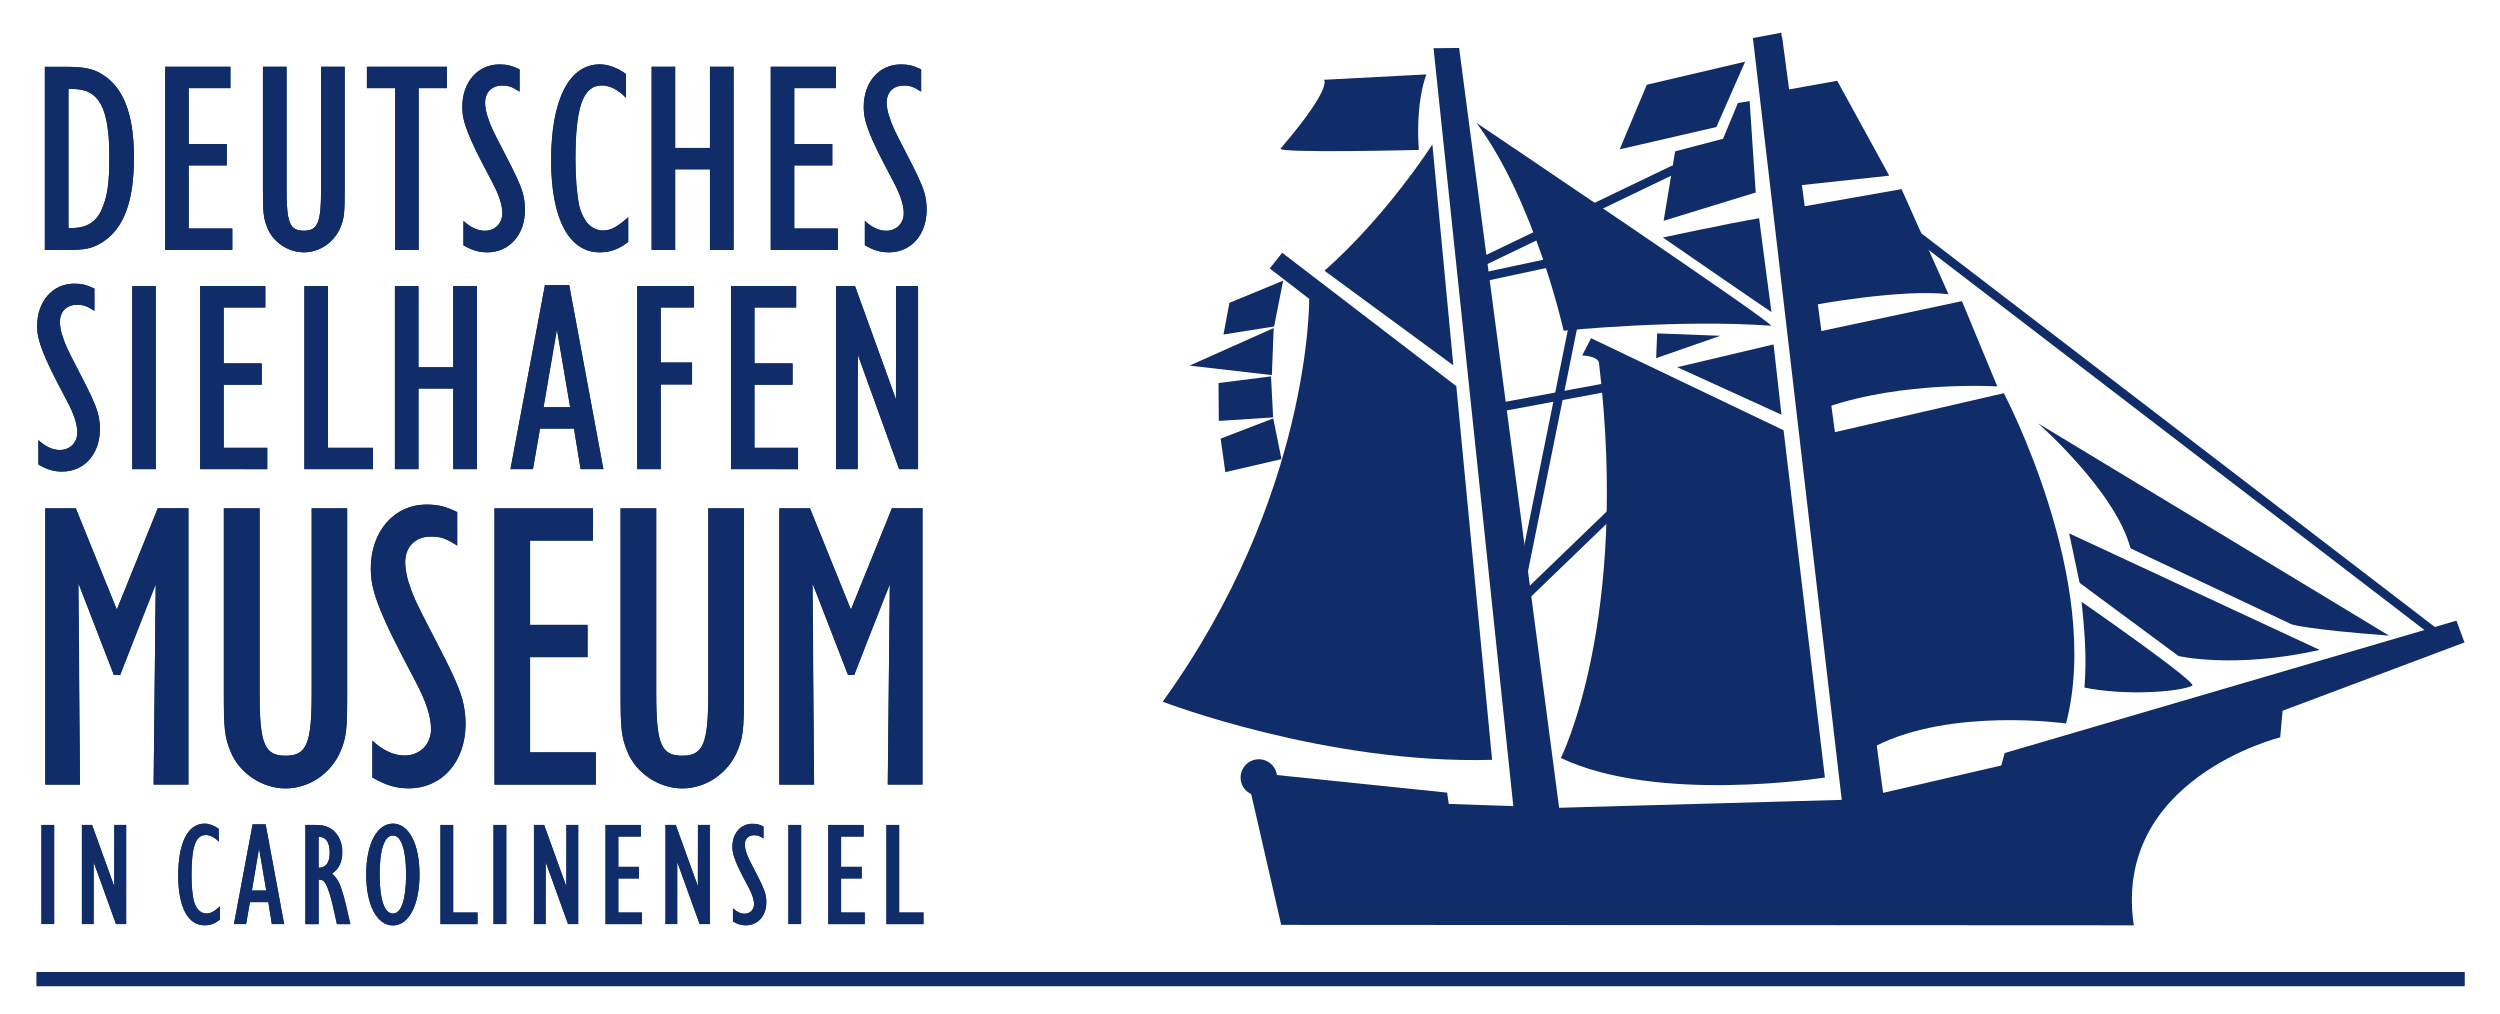 <?xml version="1.0" encoding="UTF-8"?>
<!-- Generator: Adobe Illustrator 27.3.1, SVG Export Plug-In . SVG Version: 6.00 Build 0)  -->
<svg xmlns="http://www.w3.org/2000/svg" xmlns:xlink="http://www.w3.org/1999/xlink" version="1.1" x="0px" y="0px" viewBox="0 0 176.75 71.72" style="enable-background:new 0 0 176.75 71.72;" xml:space="preserve">
<style type="text/css">
	.st0{fill:#102D69;stroke:#102D69;stroke-miterlimit:3.864;}
	.st1{fill:#102D69;}
	.st2{fill-rule:evenodd;clip-rule:evenodd;fill:#102D69;}
	.st3{fill:#102D69;stroke:#102D69;stroke-width:0;stroke-miterlimit:3.864;}
	.st4{fill:#102D69;stroke:#102D69;stroke-width:0.618;stroke-miterlimit:3.864;}
	.st5{fill-rule:evenodd;clip-rule:evenodd;fill:#102D69;stroke:#102D69;stroke-width:0;stroke-miterlimit:3.864;}
</style>
<g id="Ebene_1">
	<g>
		<line class="st0" x1="2.59" y1="69.22" x2="174.24" y2="69.22"></line>
		<line class="st0" x1="2.59" y1="69.22" x2="174.24" y2="69.22"></line>
		<path class="st1" d="M59.11,33.17V20.23h1.34l2.89,7.98l0.02-7.98h1.55v12.94h-1.34l-2.91-8.06l-0.02,8.06H59.11L59.11,33.17z     M51.68,33.17V20.23h4.61v1.51h-2.95v3.95h2.69v1.51h-2.69v4.46h3.08v1.51H51.68L51.68,33.17z M45.05,33.17V20.23h4.01v1.51h-2.35    v3.89h2.21v1.55h-2.21v5.99H45.05L45.05,33.17z M38.43,28.79h1.88l-0.93-5.46L38.43,28.79L38.43,28.79z M36.09,33.17l2.44-13.02    h1.71l2.42,13.02h-1.61l-0.47-2.87h-2.4l-0.5,2.87H36.09L36.09,33.17z M27.92,33.17V20.23h1.67v5.74h2.46v-5.74h1.67v12.94h-1.67    v-5.7h-2.46v5.7H27.92L27.92,33.17z M21.52,33.17V20.23h1.67v11.43h3.18v1.51H21.52L21.52,33.17z M14.15,33.17V20.23h4.61v1.51    h-2.95v3.95h2.69v1.51h-2.69v4.46h3.08v1.51H14.15L14.15,33.17z M9.35,33.17V20.23h1.67v12.94H9.35L9.35,33.17z M2.71,32.84v-1.72    c0.5,0.46,1.01,0.7,1.51,0.7c0.72,0,1.24-0.52,1.24-1.24c0-0.58-0.23-1.3-0.72-2.21l-0.66-1.26c-0.66-1.26-1.1-2.27-1.3-2.97    c-0.1-0.33-0.16-0.7-0.16-1.08c0-1.74,1.09-3,2.62-3c0.52,0,0.87,0.08,1.43,0.35v1.57c-0.54-0.35-0.77-0.43-1.24-0.43    c-0.72,0-1.2,0.46-1.2,1.22c0,0.25,0.08,0.72,0.19,1.01c0.19,0.62,0.39,1.01,1.12,2.42c0.85,1.65,1.14,2.27,1.36,2.96    c0.1,0.37,0.16,0.76,0.16,1.16c0,1.78-1.11,3.02-2.67,3.02C3.8,33.35,3.31,33.19,2.71,32.84L2.71,32.84z M4.84,16.12h0.25    c1.03,0,1.72-0.43,2.09-1.3C7.59,13.91,7.73,13,7.73,11.1c0-3.49-0.72-4.81-2.6-4.81H4.84V16.12L4.84,16.12z M3.17,17.67V4.72    h1.57c1.16,0,1.82,0.14,2.4,0.48c1.57,0.91,2.33,2.83,2.33,5.93c0,3.12-0.72,5.02-2.23,5.99c-0.7,0.43-1.18,0.56-2.52,0.54H3.17    L3.17,17.67z M11.68,17.67V4.72h4.61v1.51h-2.95v3.95h2.69v1.51h-2.69v4.46h3.08v1.51H11.68L11.68,17.67z M18.59,4.72h1.67v8.68    c0,2.36,0.23,2.91,1.22,2.91c0.99,0,1.22-0.56,1.22-2.91V4.72h1.67v8.76c0,1.59-0.04,1.98-0.31,2.62    c-0.45,1.05-1.47,1.74-2.58,1.74s-2.19-0.74-2.58-1.74c-0.27-0.66-0.31-1.07-0.31-2.62V4.72L18.59,4.72z M27.94,17.67V6.23h-2    V4.72h5.66v1.51h-2v11.43H27.94L27.94,17.67z M32.76,17.34v-1.72c0.5,0.46,1.01,0.7,1.51,0.7c0.72,0,1.24-0.52,1.24-1.24    c0-0.58-0.23-1.3-0.72-2.21l-0.66-1.26c-0.66-1.26-1.1-2.27-1.3-2.96c-0.1-0.33-0.15-0.7-0.15-1.09c0-1.74,1.08-3,2.62-3    c0.52,0,0.87,0.08,1.43,0.35v1.57c-0.54-0.35-0.77-0.43-1.24-0.43c-0.72,0-1.2,0.47-1.2,1.22c0,0.25,0.08,0.72,0.19,1.01    c0.19,0.62,0.39,1.01,1.12,2.42c0.85,1.65,1.14,2.27,1.36,2.96c0.1,0.37,0.15,0.76,0.15,1.16c0,1.78-1.1,3.02-2.67,3.02    C33.84,17.84,33.36,17.69,32.76,17.34L32.76,17.34z M44.41,15.36v1.74c-0.68,0.52-1.26,0.74-2.02,0.74    c-2.17,0-3.43-2.38-3.43-6.49c0-4.3,1.26-6.8,3.45-6.8c0.56,0,1.22,0.23,1.84,0.68v1.69c-0.54-0.56-1.12-0.87-1.71-0.87    c-1.32,0-1.86,1.51-1.86,5.23c0,1.36,0.1,2.46,0.27,3.3c0.1,0.39,0.25,0.75,0.47,1.07c0.29,0.41,0.74,0.66,1.2,0.66    C43.19,16.29,43.62,16.06,44.41,15.36L44.41,15.36z M46.07,17.67V4.72h1.67v5.74h2.46V4.72h1.67v12.95h-1.67v-5.7h-2.46v5.7H46.07    L46.07,17.67z M54.49,17.67V4.72h4.61v1.51h-2.95v3.95h2.69v1.51h-2.69v4.46h3.08v1.51H54.49L54.49,17.67z M61.15,17.34v-1.72    c0.5,0.46,1.01,0.7,1.51,0.7c0.72,0,1.24-0.52,1.24-1.24c0-0.58-0.23-1.3-0.72-2.21l-0.66-1.26c-0.66-1.26-1.11-2.27-1.3-2.96    c-0.1-0.33-0.15-0.7-0.15-1.09c0-1.74,1.09-3,2.62-3c0.52,0,0.87,0.08,1.44,0.35v1.57c-0.54-0.35-0.78-0.43-1.24-0.43    c-0.72,0-1.2,0.47-1.2,1.22c0,0.25,0.08,0.72,0.2,1.01c0.19,0.62,0.39,1.01,1.12,2.42c0.85,1.65,1.14,2.27,1.36,2.96    c0.1,0.37,0.15,0.76,0.15,1.16c0,1.78-1.11,3.02-2.67,3.02C62.23,17.84,61.75,17.69,61.15,17.34L61.15,17.34z M8.26,43.1l2.9-7.17    h2.16v19.53h-2.46l0.15-14.12l-2.51,6.38H8.05l-2.49-6.43l0.09,14.18H3.2V35.94h2.16L8.26,43.1L8.26,43.1z M15.83,35.94h2.52v13.1    c0,3.57,0.35,4.39,1.84,4.39c1.49,0,1.84-0.85,1.84-4.39v-13.1h2.51v13.22c0,2.4-0.06,2.98-0.47,3.95    c-0.67,1.58-2.22,2.63-3.89,2.63c-1.67,0-3.3-1.11-3.89-2.63c-0.41-0.99-0.47-1.61-0.47-3.95V35.94L15.83,35.94z M26.33,54.97    v-2.6c0.76,0.7,1.52,1.05,2.28,1.05c1.08,0,1.87-0.79,1.87-1.87c0-0.88-0.35-1.96-1.08-3.33l-0.99-1.9    c-0.99-1.9-1.67-3.42-1.96-4.47c-0.15-0.5-0.23-1.05-0.23-1.64c0-2.63,1.64-4.53,3.95-4.53c0.79,0,1.32,0.12,2.16,0.53v2.37    c-0.82-0.53-1.17-0.64-1.87-0.64c-1.08,0-1.81,0.7-1.81,1.84c0,0.38,0.12,1.08,0.29,1.52c0.29,0.94,0.59,1.52,1.7,3.66    c1.29,2.49,1.73,3.42,2.05,4.47c0.15,0.56,0.23,1.14,0.23,1.75c0,2.69-1.67,4.56-4.04,4.56C27.97,55.73,27.24,55.5,26.33,54.97    L26.33,54.97z M34.96,55.47V35.94h6.96v2.28h-4.44v5.96h4.06v2.28h-4.06v6.73h4.65v2.28H34.96L34.96,55.47z M43.88,35.94h2.51    v13.1c0,3.57,0.35,4.39,1.84,4.39c1.49,0,1.84-0.85,1.84-4.39v-13.1h2.52v13.22c0,2.4-0.06,2.98-0.47,3.95    c-0.67,1.58-2.22,2.63-3.89,2.63c-1.67,0-3.3-1.11-3.89-2.63c-0.41-0.99-0.47-1.61-0.47-3.95V35.94L43.88,35.94z M60.16,43.1    l2.9-7.17h2.16v19.53h-2.46l0.15-14.12l-2.52,6.38h-0.44l-2.49-6.43l0.09,14.18H55.1V35.94h2.16L60.16,43.1L60.16,43.1z     M2.93,65.33v-7h0.9v7H2.93L2.93,65.33z M5.79,65.33v-7h0.72l1.56,4.32l0.01-4.32h0.84v7H8.2l-1.57-4.36l-0.01,4.36H5.79    L5.79,65.33z M15.55,64.08v0.94c-0.37,0.28-0.68,0.4-1.09,0.4c-1.17,0-1.86-1.29-1.86-3.51c0-2.33,0.68-3.68,1.87-3.68    c0.3,0,0.66,0.13,1,0.37v0.91c-0.29-0.3-0.61-0.47-0.92-0.47c-0.71,0-1.01,0.82-1.01,2.83c0,0.73,0.05,1.33,0.15,1.78    c0.05,0.21,0.14,0.41,0.25,0.58c0.16,0.22,0.4,0.36,0.65,0.36C14.89,64.58,15.12,64.46,15.55,64.08L15.55,64.08z M16.54,65.33    l1.32-7.05h0.92l1.31,7.05h-0.87l-0.25-1.55h-1.3l-0.27,1.55H16.54L16.54,65.33z M17.81,62.96h1.02L18.32,60L17.81,62.96    L17.81,62.96z M21.61,65.33v-7h0.68c0.43,0,0.67,0.04,0.91,0.15c0.62,0.27,1.01,0.94,1.01,1.74c0,0.73-0.23,1.21-0.72,1.55    c0.23,0.19,0.42,0.46,0.56,0.8c0.13,0.33,0.29,0.89,0.4,1.33l0.33,1.44h-0.94l-0.27-1.21c-0.16-0.7-0.37-1.34-0.51-1.61    c-0.14-0.24-0.25-0.31-0.52-0.33v3.15H21.61L21.61,65.33z M22.52,59.16v2.19c0.52,0,0.79-0.37,0.79-1.06    C23.3,59.53,23.05,59.17,22.52,59.16L22.52,59.16z M25.89,61.83c0-2.16,0.76-3.6,1.89-3.6c1.12,0,1.88,1.44,1.88,3.6    c0,2.15-0.75,3.6-1.88,3.6C26.65,65.42,25.89,63.99,25.89,61.83L25.89,61.83z M26.84,61.83c0,1.76,0.34,2.76,0.94,2.76    c0.6,0,0.93-1.01,0.93-2.76c0-1.75-0.34-2.76-0.93-2.76C27.17,59.07,26.84,60.06,26.84,61.83L26.84,61.83z M31.14,65.33v-7h0.9    v6.19h1.72v0.82H31.14L31.14,65.33z M34.89,65.33v-7h0.9v7H34.89L34.89,65.33z M37.75,65.33v-7h0.72l1.56,4.32l0.01-4.32h0.84v7    h-0.72l-1.57-4.36l-0.01,4.36H37.75L37.75,65.33z M42.81,65.33v-7h2.5v0.82h-1.59v2.14h1.46v0.82h-1.46v2.41h1.67v0.82H42.81    L42.81,65.33z M47.05,65.33v-7h0.72l1.56,4.32l0.01-4.32h0.84v7h-0.72l-1.57-4.36l-0.01,4.36H47.05L47.05,65.33z M51.82,65.15    v-0.93c0.27,0.25,0.54,0.38,0.82,0.38c0.39,0,0.67-0.28,0.67-0.67c0-0.31-0.12-0.7-0.39-1.2l-0.36-0.68    c-0.36-0.68-0.6-1.23-0.7-1.6c-0.05-0.18-0.08-0.38-0.08-0.59c0-0.94,0.59-1.62,1.42-1.62c0.28,0,0.47,0.04,0.78,0.19v0.85    c-0.29-0.19-0.42-0.23-0.67-0.23c-0.39,0-0.65,0.25-0.65,0.66c0,0.14,0.04,0.39,0.1,0.54c0.11,0.34,0.21,0.55,0.61,1.31    c0.46,0.89,0.62,1.23,0.73,1.6c0.05,0.2,0.08,0.41,0.08,0.63c0,0.96-0.6,1.63-1.45,1.63C52.4,65.42,52.14,65.34,51.82,65.15    L51.82,65.15z M55.74,65.33v-7h0.9v7H55.74L55.74,65.33z M58.56,65.33v-7h2.5v0.82h-1.59v2.14h1.46v0.82h-1.46v2.41h1.67v0.82    H58.56L58.56,65.33z M62.67,65.33v-7h0.9v6.19h1.72v0.82H62.67L62.67,65.33z"></path>
		<path class="st2" d="M2.71,32.84c0.6,0.35,1.09,0.5,1.69,0.5c1.57,0,2.67-1.24,2.67-3.02c0-0.41-0.06-0.79-0.16-1.16    c-0.21-0.7-0.5-1.32-1.36-2.96c-0.74-1.42-0.93-1.8-1.12-2.42c-0.12-0.29-0.19-0.76-0.19-1.01c0-0.76,0.48-1.22,1.2-1.22    c0.47,0,0.7,0.08,1.24,0.43V20.4c-0.56-0.27-0.91-0.35-1.43-0.35c-1.53,0-2.62,1.26-2.62,3c0,0.39,0.06,0.76,0.16,1.08    c0.19,0.7,0.64,1.71,1.3,2.97l0.66,1.26c0.48,0.91,0.72,1.63,0.72,2.21c0,0.72-0.52,1.24-1.24,1.24c-0.5,0-1.01-0.23-1.51-0.7    V32.84L2.71,32.84z"></path>
		<polygon class="st1" points="9.35,33.17 11.01,33.17 11.01,20.23 9.35,20.23 9.35,33.17   "></polygon>
		<polygon class="st1" points="14.15,33.17 18.9,33.17 18.9,31.66 15.82,31.66 15.82,27.2 18.51,27.2 18.51,25.69 15.82,25.69     15.82,21.74 18.76,21.74 18.76,20.23 14.15,20.23 14.15,33.17   "></polygon>
		<polygon class="st1" points="21.52,33.17 26.37,33.17 26.37,31.66 23.19,31.66 23.19,20.23 21.52,20.23 21.52,33.17   "></polygon>
		<polygon class="st1" points="27.92,33.17 29.58,33.17 29.58,27.47 32.04,27.47 32.04,33.17 33.71,33.17 33.71,20.23 32.04,20.23     32.04,25.96 29.58,25.96 29.58,20.23 27.92,20.23 27.92,33.17   "></polygon>
		<path class="st2" d="M36.09,33.17h1.59l0.5-2.87h2.4l0.47,2.87h1.61l-2.42-13.02h-1.71L36.09,33.17L36.09,33.17z M38.43,28.79    l0.91-5.46h0.04l0.93,5.46H38.43L38.43,28.79z"></path>
		<polygon class="st1" points="45.05,33.17 46.72,33.17 46.72,27.18 48.93,27.18 48.93,25.63 46.72,25.63 46.72,21.74 49.07,21.74     49.07,20.23 45.05,20.23 45.05,33.17   "></polygon>
		<polygon class="st1" points="51.68,33.17 56.42,33.17 56.42,31.66 53.34,31.66 53.34,27.2 56.04,27.2 56.04,25.69 53.34,25.69     53.34,21.74 56.29,21.74 56.29,20.23 51.68,20.23 51.68,33.17   "></polygon>
		<polygon class="st1" points="59.11,33.17 60.64,33.17 60.62,25.15 60.66,25.11 63.57,33.17 64.9,33.17 64.9,20.23 63.35,20.23     63.37,28.17 63.33,28.21 60.45,20.23 59.11,20.23 59.11,33.17   "></polygon>
		<path class="st2" d="M3.17,17.67h1.55c1.34,0.02,1.82-0.12,2.52-0.54c1.51-0.97,2.23-2.87,2.23-5.99c0-3.1-0.76-5.02-2.33-5.93    c-0.58-0.35-1.24-0.48-2.4-0.48H3.17V17.67L3.17,17.67z M4.84,16.12V6.29h0.29c1.88,0,2.6,1.32,2.6,4.81    c0,1.9-0.14,2.81-0.54,3.72c-0.37,0.87-1.07,1.3-2.09,1.3H4.84L4.84,16.12z"></path>
		<polygon class="st1" points="11.68,17.67 16.43,17.67 16.43,16.16 13.34,16.16 13.34,11.7 16.04,11.7 16.04,10.19 13.34,10.19     13.34,6.23 16.29,6.23 16.29,4.72 11.68,4.72 11.68,17.67   "></polygon>
		<path class="st1" d="M18.59,4.72v8.76c0,1.55,0.04,1.96,0.31,2.62c0.39,1.01,1.47,1.74,2.58,1.74s2.13-0.7,2.58-1.74    c0.27-0.64,0.31-1.03,0.31-2.62V4.72h-1.67v8.68c0,2.34-0.23,2.91-1.22,2.91c-0.99,0-1.22-0.54-1.22-2.91V4.72H18.59L18.59,4.72z"></path>
		<polygon class="st1" points="27.94,17.67 29.6,17.67 29.6,6.23 31.6,6.23 31.6,4.72 25.94,4.72 25.94,6.23 27.94,6.23     27.94,17.67   "></polygon>
		<path class="st2" d="M32.76,17.34c0.6,0.35,1.09,0.5,1.69,0.5c1.57,0,2.67-1.24,2.67-3.02c0-0.41-0.06-0.79-0.15-1.16    c-0.21-0.7-0.5-1.32-1.36-2.96c-0.74-1.42-0.93-1.8-1.12-2.42c-0.12-0.29-0.19-0.75-0.19-1.01c0-0.76,0.48-1.22,1.2-1.22    c0.47,0,0.7,0.08,1.24,0.43V4.9c-0.56-0.27-0.91-0.35-1.43-0.35c-1.53,0-2.62,1.26-2.62,3c0,0.39,0.06,0.76,0.15,1.09    c0.19,0.7,0.64,1.71,1.3,2.96l0.66,1.26c0.48,0.91,0.72,1.63,0.72,2.21c0,0.72-0.52,1.24-1.24,1.24c-0.5,0-1.01-0.23-1.51-0.7    V17.34L32.76,17.34z"></path>
		<path class="st2" d="M44.41,15.36c-0.79,0.7-1.22,0.93-1.78,0.93c-0.47,0-0.91-0.25-1.2-0.66c-0.21-0.31-0.37-0.68-0.47-1.07    c-0.17-0.83-0.27-1.94-0.27-3.3c0-3.72,0.54-5.23,1.86-5.23c0.58,0,1.16,0.31,1.71,0.87V5.23c-0.62-0.45-1.28-0.68-1.84-0.68    c-2.19,0-3.45,2.5-3.45,6.8c0,4.11,1.26,6.49,3.43,6.49c0.76,0,1.34-0.21,2.02-0.74V15.36L44.41,15.36z"></path>
		<polygon class="st1" points="46.07,17.67 47.73,17.67 47.73,11.97 50.19,11.97 50.19,17.67 51.86,17.67 51.86,4.72 50.19,4.72     50.19,10.46 47.73,10.46 47.73,4.72 46.07,4.72 46.07,17.67   "></polygon>
		<polygon class="st1" points="54.49,17.67 59.24,17.67 59.24,16.16 56.16,16.16 56.16,11.7 58.85,11.7 58.85,10.19 56.16,10.19     56.16,6.23 59.1,6.23 59.1,4.72 54.49,4.72 54.49,17.67   "></polygon>
		<path class="st2" d="M61.15,17.34c0.6,0.35,1.08,0.5,1.69,0.5c1.57,0,2.67-1.24,2.67-3.02c0-0.41-0.06-0.79-0.15-1.16    c-0.21-0.7-0.5-1.32-1.36-2.96c-0.74-1.42-0.93-1.8-1.12-2.42c-0.12-0.29-0.2-0.75-0.2-1.01c0-0.76,0.48-1.22,1.2-1.22    c0.46,0,0.7,0.08,1.24,0.43V4.9c-0.56-0.27-0.91-0.35-1.44-0.35c-1.53,0-2.62,1.26-2.62,3c0,0.39,0.06,0.76,0.15,1.09    c0.19,0.7,0.64,1.71,1.3,2.96l0.66,1.26c0.48,0.91,0.72,1.63,0.72,2.21c0,0.72-0.52,1.24-1.24,1.24c-0.5,0-1.01-0.23-1.51-0.7    V17.34L61.15,17.34z"></path>
		<polygon class="st1" points="8.26,43.1 5.36,35.94 3.2,35.94 3.2,55.47 5.66,55.47 5.51,41.35 5.57,41.29 8.05,47.72 8.49,47.72     10.95,41.29 11.01,41.35 10.86,55.47 13.32,55.47 13.32,35.94 11.15,35.94 8.26,43.1   "></polygon>
		<path class="st1" d="M15.83,35.94v13.22c0,2.34,0.06,2.95,0.47,3.95c0.59,1.52,2.22,2.63,3.89,2.63c1.67,0,3.22-1.05,3.89-2.63    c0.41-0.96,0.47-1.55,0.47-3.95V35.94h-2.51v13.1c0,3.54-0.35,4.39-1.84,4.39c-1.49,0-1.84-0.82-1.84-4.39v-13.1H15.83    L15.83,35.94z"></path>
		<path class="st1" d="M26.33,54.97c0.91,0.53,1.64,0.76,2.54,0.76c2.37,0,4.04-1.87,4.04-4.56c0-0.61-0.09-1.2-0.23-1.75    c-0.32-1.05-0.76-1.99-2.05-4.47c-1.11-2.13-1.4-2.72-1.7-3.66c-0.18-0.44-0.29-1.14-0.29-1.52c0-1.14,0.73-1.84,1.81-1.84    c0.7,0,1.05,0.12,1.87,0.64V36.2c-0.85-0.41-1.37-0.53-2.16-0.53c-2.31,0-3.95,1.9-3.95,4.53c0,0.58,0.09,1.14,0.23,1.64    c0.29,1.05,0.97,2.57,1.96,4.47l0.99,1.9c0.73,1.37,1.08,2.46,1.08,3.33c0,1.08-0.79,1.87-1.87,1.87c-0.76,0-1.52-0.35-2.28-1.05    V54.97L26.33,54.97z"></path>
		<polygon class="st1" points="34.96,55.47 42.12,55.47 42.12,53.19 37.47,53.19 37.47,46.46 41.54,46.46 41.54,44.18 37.47,44.18     37.47,38.22 41.92,38.22 41.92,35.94 34.96,35.94 34.96,55.47   "></polygon>
		<path class="st1" d="M43.88,35.94v13.22c0,2.34,0.06,2.95,0.47,3.95c0.59,1.52,2.22,2.63,3.89,2.63c1.67,0,3.22-1.05,3.89-2.63    c0.41-0.96,0.47-1.55,0.47-3.95V35.94h-2.52v13.1c0,3.54-0.35,4.39-1.84,4.39c-1.49,0-1.84-0.82-1.84-4.39v-13.1H43.88    L43.88,35.94z"></path>
		<polygon class="st1" points="60.16,43.1 57.27,35.94 55.1,35.94 55.1,55.47 57.56,55.47 57.42,41.35 57.47,41.29 59.96,47.72     60.4,47.72 62.85,41.29 62.91,41.35 62.77,55.47 65.22,55.47 65.22,35.94 63.06,35.94 60.16,43.1   "></polygon>
		<polygon class="st1" points="2.93,65.33 3.83,65.33 3.83,58.32 2.93,58.32 2.93,65.33   "></polygon>
		<polygon class="st1" points="5.79,65.33 6.62,65.33 6.61,60.99 6.63,60.97 8.2,65.33 8.92,65.33 8.92,58.32 8.08,58.32     8.09,62.62 8.07,62.64 6.51,58.32 5.79,58.32 5.79,65.33   "></polygon>
		<path class="st2" d="M15.55,64.08c-0.43,0.38-0.66,0.5-0.96,0.5c-0.25,0-0.49-0.14-0.65-0.36c-0.12-0.17-0.2-0.37-0.25-0.58    c-0.09-0.45-0.15-1.05-0.15-1.78c0-2.01,0.29-2.83,1.01-2.83c0.31,0,0.63,0.17,0.92,0.47V58.6c-0.34-0.24-0.69-0.37-1-0.37    c-1.19,0-1.87,1.35-1.87,3.68c0,2.22,0.68,3.51,1.86,3.51c0.41,0,0.72-0.12,1.09-0.4V64.08L15.55,64.08z"></path>
		<path class="st2" d="M16.54,65.33h0.86l0.27-1.55h1.3l0.25,1.55h0.87l-1.31-7.05h-0.92L16.54,65.33L16.54,65.33z M17.81,62.96    L18.3,60h0.02l0.5,2.96H17.81L17.81,62.96z"></path>
		<path class="st2" d="M21.61,65.33h0.9v-3.15c0.27,0.01,0.39,0.08,0.52,0.33c0.15,0.27,0.36,0.91,0.51,1.61l0.27,1.21h0.94    l-0.33-1.44c-0.1-0.44-0.27-1.01-0.4-1.33c-0.14-0.33-0.33-0.61-0.56-0.8c0.49-0.35,0.72-0.82,0.72-1.55    c0-0.8-0.39-1.47-1.01-1.74c-0.24-0.1-0.48-0.15-0.91-0.15h-0.68V65.33L21.61,65.33z M22.52,59.16c0.53,0.01,0.79,0.37,0.79,1.13    c0,0.69-0.26,1.06-0.74,1.06h-0.04V59.16L22.52,59.16z"></path>
		<path class="st2" d="M25.89,61.83c0,2.16,0.76,3.6,1.89,3.6c1.12,0,1.88-1.45,1.88-3.6c0-2.16-0.75-3.6-1.88-3.6    C26.65,58.23,25.89,59.67,25.89,61.83L25.89,61.83z M26.84,61.83c0-1.76,0.34-2.76,0.94-2.76c0.6,0,0.93,1.01,0.93,2.76    c0,1.75-0.34,2.76-0.93,2.76C27.17,64.58,26.84,63.59,26.84,61.83L26.84,61.83z"></path>
		<polygon class="st1" points="31.14,65.33 33.76,65.33 33.76,64.51 32.04,64.51 32.04,58.32 31.14,58.32 31.14,65.33   "></polygon>
		<polygon class="st1" points="34.89,65.33 35.8,65.33 35.8,58.32 34.89,58.32 34.89,65.33   "></polygon>
		<polygon class="st1" points="37.75,65.33 38.58,65.33 38.57,60.99 38.59,60.97 40.16,65.33 40.88,65.33 40.88,58.32 40.05,58.32     40.06,62.62 40.03,62.64 38.47,58.32 37.75,58.32 37.75,65.33   "></polygon>
		<polygon class="st1" points="42.81,65.33 45.38,65.33 45.38,64.51 43.71,64.51 43.71,62.1 45.17,62.1 45.17,61.28 43.71,61.28     43.71,59.14 45.3,59.14 45.3,58.32 42.81,58.32 42.81,65.33   "></polygon>
		<polygon class="st1" points="47.05,65.33 47.88,65.33 47.87,60.99 47.89,60.97 49.47,65.33 50.19,65.33 50.19,58.32 49.35,58.32     49.36,62.62 49.34,62.64 47.78,58.32 47.05,58.32 47.05,65.33   "></polygon>
		<path class="st2" d="M51.82,65.15c0.32,0.19,0.59,0.27,0.91,0.27c0.85,0,1.45-0.67,1.45-1.63c0-0.22-0.03-0.43-0.08-0.63    c-0.12-0.38-0.27-0.71-0.73-1.6c-0.4-0.77-0.5-0.98-0.61-1.31c-0.06-0.16-0.1-0.41-0.1-0.54c0-0.41,0.26-0.66,0.65-0.66    c0.25,0,0.38,0.04,0.67,0.23v-0.85c-0.3-0.15-0.49-0.19-0.78-0.19c-0.83,0-1.42,0.68-1.42,1.62c0,0.21,0.03,0.41,0.08,0.59    c0.11,0.38,0.35,0.92,0.7,1.6l0.36,0.68c0.26,0.49,0.39,0.88,0.39,1.2c0,0.39-0.28,0.67-0.67,0.67c-0.27,0-0.54-0.13-0.82-0.38    V65.15L51.82,65.15z"></path>
		<polygon class="st1" points="55.74,65.33 56.64,65.33 56.64,58.32 55.74,58.32 55.74,65.33   "></polygon>
		<polygon class="st1" points="58.56,65.33 61.13,65.33 61.13,64.51 59.46,64.51 59.46,62.1 60.92,62.1 60.92,61.28 59.46,61.28     59.46,59.14 61.06,59.14 61.06,58.32 58.56,58.32 58.56,65.33   "></polygon>
		<polygon class="st1" points="62.67,65.33 65.29,65.33 65.29,64.51 63.57,64.51 63.57,58.32 62.67,58.32 62.67,65.33   "></polygon>
	</g>
</g>
<g id="Ebene_2">
	<path class="st3" d="M87.71,54.97c0-0.71,0.58-1.29,1.29-1.29c0.71,0,1.29,0.58,1.29,1.29c0,0.71-0.58,1.29-1.29,1.29   C88.28,56.25,87.71,55.68,87.71,54.97L87.71,54.97z"></path>
	<line class="st4" x1="172.03" y1="44.63" x2="135.1" y2="16.32"></line>
	<path class="st3" d="M125.24,22.06c-0.19-1.37-0.87-6.63-0.87-6.63c-1.99,0.33-6.81,1.36-6.81,1.36S125.14,22.02,125.24,22.06   L125.24,22.06z"></path>
	<polygon class="st3" points="125.95,29.32 125.39,24.35 118.58,25.96 125.95,29.32  "></polygon>
	<path class="st3" d="M144.09,29.93c0,0,5.46,4.77,6.54,8.84l11.36,5.36c0,0,0.83,0.35,6.92,0.81L144.09,29.93L144.09,29.93z"></path>
	<path class="st3" d="M146.29,37.71l0.74,3.5l6.99,5.17c0,0,3.94,0.93,9.98-0.43L146.29,37.71L146.29,37.71z"></path>
	<path class="st3" d="M147.17,42.55c0.19,1.9,0.38,3.82,0.2,6.06c2.85,0.59,6.69,0.32,7.62-0.13   C155.42,48.27,147.17,42.55,147.17,42.55L147.17,42.55z"></path>
	<path class="st3" d="M174.24,45.42l-0.57-1.54l-31.94,9.36l-0.24,0.88l-8.51,1.97l-0.38-3.34c5.38-2.74,13.47-1.6,13.47-1.6   c2.63-10.06-4.4-23.35-4.4-23.35l-12.32,2.84l-0.28-1.82c5.46-1.92,12.14-1.5,12.14-1.5l-2.5-6.03l-10.3,2.19l-0.28-1.9   c0,0,6.25-1.17,9.63-0.78l-3.32-7.43l-7.64,1.35l-0.29-1.54l7.06-0.76l-3.68-6.71l-3.56,0.64l-0.39-4.04l-2.01,0.38l6.28,53.86   l-19.98,0.56l-7.07-53.72l-1.81,0.02l5.64,53.58l-4.56-0.15l-0.12-0.8l-14.21-1.47l2.48,10.82l60.28,0.03   c-1.53-10.36,10.35-13.29,10.35-13.29l0.17-1.88L174.24,45.42L174.24,45.42z"></path>
	<path class="st3" d="M102.75,25.83l-9.11-6.69c4.41-3.89,7.63-8.93,7.63-8.93L102.75,25.83L102.75,25.83z"></path>
	<path class="st3" d="M100.85,5.26c0,0-0.78,1.78-0.54,5.34c0,0-10.07,0.25-9.77-0.1C94.3,6.1,93.6,5.64,93.6,5.64L100.85,5.26   L100.85,5.26z"></path>
	<polygon class="st3" points="123.38,4.36 121.35,8.98 114.51,10.56 116.43,5.99 123.38,4.36  "></polygon>
	<polygon class="st3" points="123.7,7.15 122.87,7.28 121.82,9.81 118.43,10.7 117.62,15.61 124.13,13.61 123.7,7.15  "></polygon>
	<polygon class="st3" points="121.63,23.74 117.16,23.57 117.09,25.32 121.63,23.74  "></polygon>
	<path class="st3" d="M125.2,23.03c0.57,0.04-20.81-14.34-20.81-14.34c4.12,5.53,6.16,14.69,6.16,14.69S118.73,22.55,125.2,23.03   L125.2,23.03z"></path>
	<path class="st4" d="M118.38,11.97l-14.21,6.83 M104.29,19.71l5.88-1.26 M111.32,22.55l-3.87,19.14 M105.47,28.9l8.92-1.66    M107.45,42.52l6.83-6.59"></path>
	<path class="st3" d="M129.02,54.97l-2.92-24.55l-13.61-6.51l-0.63,1.22c0,0,1.13,0.03,1.19,0.54c2.17,18.27-2.7,27.92-2.7,27.92   C117.2,56.85,129.02,54.97,129.02,54.97L129.02,54.97z"></path>
	<path class="st3" d="M102.96,27.3l-12.31-9.43l-0.88,1.11l0.95,0.73l1.84,1.42c0,0,0.16,13.91-10.36,28.48   c0,0,11.54,4.44,23.29,4.11L102.96,27.3L102.96,27.3z"></path>
	<polygon class="st5" points="90.08,23.08 90.08,23.08 86.5,23.65 86.92,21.41 90.72,19.84 90.08,23.08  "></polygon>
	<polygon class="st3" points="89.92,26.52 84.1,25.85 90.05,23.19 89.92,26.52  "></polygon>
	<polygon class="st3" points="86.15,27.08 86.17,29.76 90.01,29.51 89.86,26.61 86.15,27.08  "></polygon>
	<polygon class="st3" points="86.3,31.01 86.63,33.38 90.6,32.46 90.02,29.58 86.3,31.01  "></polygon>
	<line class="st4" x1="125.69" y1="2.66" x2="133.82" y2="63.52"></line>
	<polygon class="st4" points="126.02,12.88 126.97,12.88 126.97,15.2 126.02,15.2 126.02,12.88  "></polygon>
</g>
</svg>
